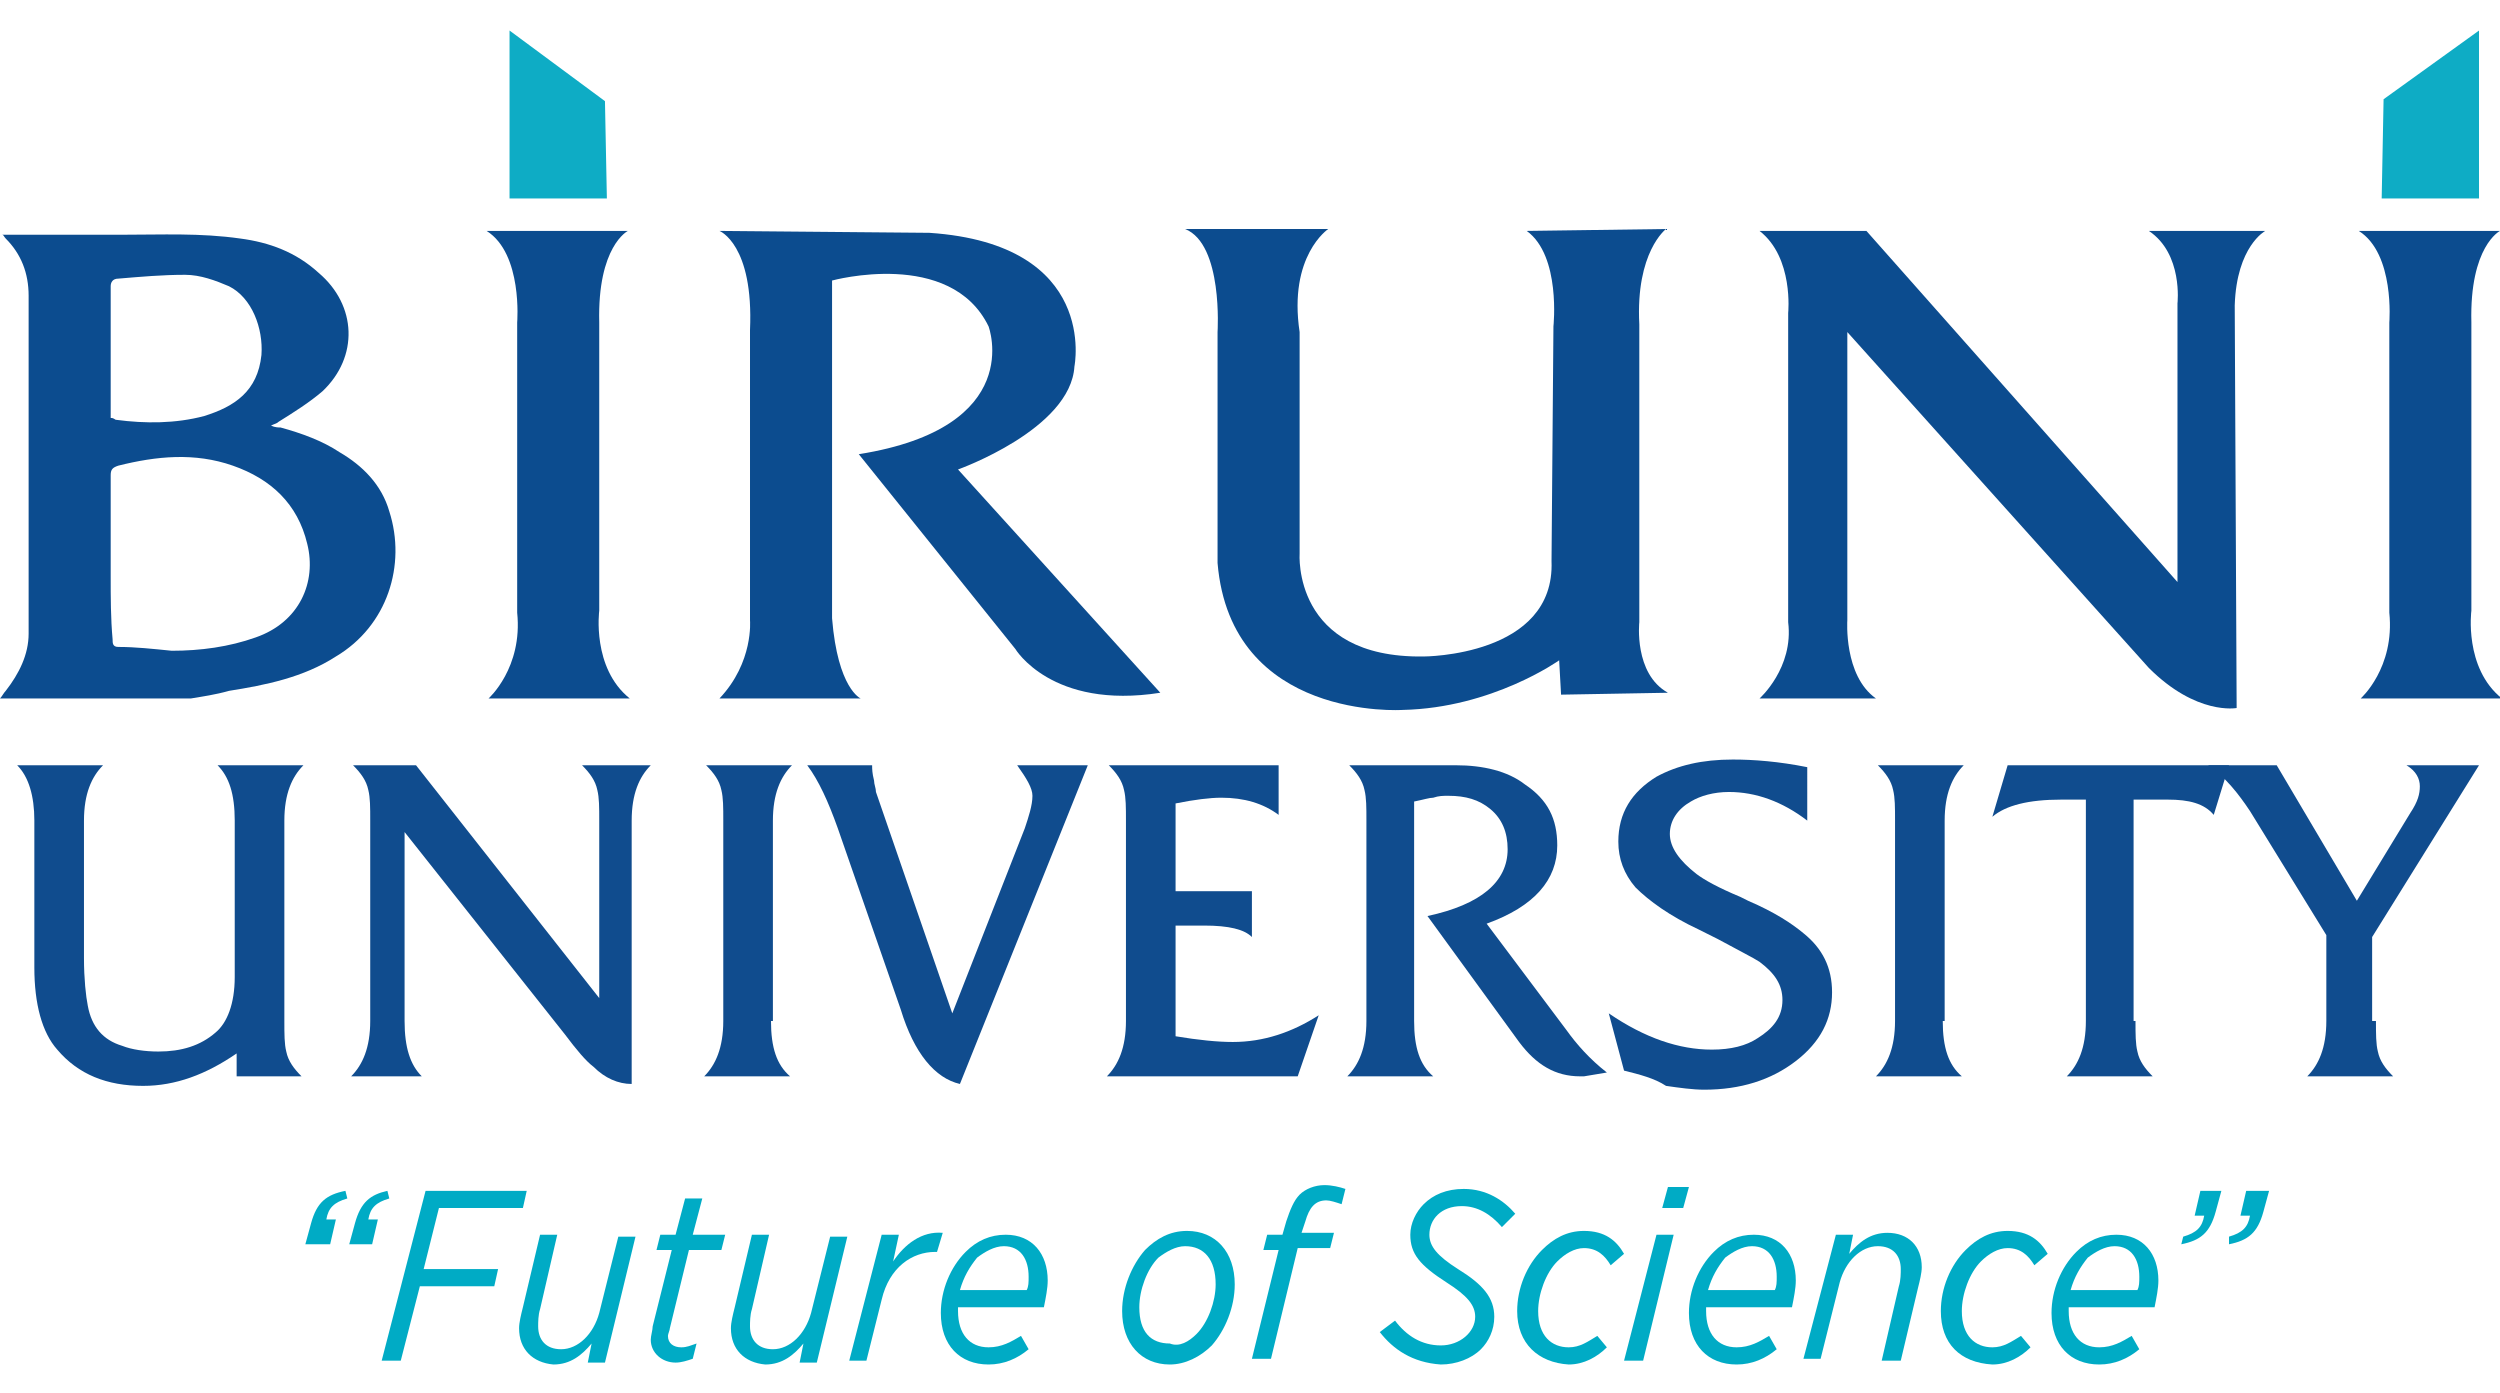 <?xml version="1.0" encoding="utf-8"?>
<!-- Generator: Adobe Illustrator 25.0.0, SVG Export Plug-In . SVG Version: 6.00 Build 0)  -->
<svg version="1.1" id="Layer_1" xmlns="http://www.w3.org/2000/svg" xmlns:xlink="http://www.w3.org/1999/xlink" x="0px" y="0px"
	 viewBox="0 0 131 73" style="enable-background:new 0 0 131 73;" xml:space="preserve">
<style type="text/css">
	.st0{fill:#0C4C8F;}
	.st1{fill:#0EACC5;}
	.st2{fill:#104C8E;}
	.st3{fill:#00ABC5;}
</style>
<g>
	<path class="st0" d="M10,36.6c-3.3,0-6.6,0-10,0c0.1-0.1,0.2-0.3,0.3-0.4c0.7-0.9,1.2-1.9,1.2-3c0-5.9,0-11.8,0-17.7
		c0-1.2-0.4-2.2-1.2-3c-0.1-0.1-0.1-0.2-0.2-0.2c1.1,0,2.1,0,3.2,0c1,0,2.1,0,3.1,0c2.1,0,4.1-0.1,6.2,0.2c1.5,0.2,2.9,0.7,4.1,1.8
		c2,1.7,2.1,4.4,0.2,6.2c-0.7,0.6-1.5,1.1-2.3,1.6c-0.1,0.1-0.2,0.1-0.4,0.2c0.2,0.1,0.4,0.1,0.5,0.1c1.1,0.3,2.2,0.7,3.1,1.3
		c1.2,0.7,2.2,1.7,2.6,3.1c0.9,2.8-0.1,6-2.8,7.6c-1.7,1.1-3.7,1.5-5.6,1.8C11.3,36.4,10.6,36.5,10,36.6z M9,34.1
		c1.5,0,3-0.2,4.4-0.7c2.3-0.8,3.2-2.9,2.7-4.9c-0.5-2.1-1.9-3.4-3.9-4.1c-2-0.7-4-0.5-6,0c-0.3,0.1-0.4,0.2-0.4,0.5
		c0,1.8,0,3.6,0,5.3c0,1.1,0,2.2,0.1,3.3c0,0.2,0,0.4,0.3,0.4C7.1,33.9,8,34,9,34.1z M5.8,21.9c0.2,0,0.2,0.1,0.3,0.1
		c1.5,0.2,3.1,0.2,4.6-0.2c1.6-0.5,2.8-1.3,3-3.2c0.1-1.4-0.5-3-1.7-3.6c-0.7-0.3-1.5-0.6-2.3-0.6c-1.2,0-2.3,0.1-3.5,0.2
		c-0.3,0-0.4,0.2-0.4,0.4c0,1.5,0,3,0,4.4C5.8,20.3,5.8,21.1,5.8,21.9z"/>
	<g id="r">
		<g>
			<path class="st0" d="M50.2,24.6c0,0,5.9-2.1,6.1-5.4c0,0,1.3-6.4-7.6-7l-11-0.1c0,0,1.8,0.7,1.6,5.2v15.2c0,0,0.2,2.2-1.6,4.1
				h7.4c0,0-1.2-0.5-1.5-4.2V14.7c0,0,6.2-1.7,8.2,2.4c0,0,2,5.3-6.8,6.7l8.2,10.2c0,0,1.9,3.2,7.6,2.3L50.2,24.6z"/>
		</g>
	</g>
	<g id="u">
		<g>
			<path class="st0" d="M85.9,32.6V17c-0.2-3.8,1.4-5,1.4-5l-7.3,0.1c1.8,1.3,1.4,5,1.4,5l-0.1,12.3c0.2,5-6.7,5-6.7,5
				c-6.9,0.1-6.5-5.4-6.5-5.4V17.4c-0.6-4,1.5-5.4,1.5-5.4h-7.5c2,0.8,1.7,5.4,1.7,5.4v12.1c0.7,8.3,9.7,7.7,9.7,7.7
				c4.7-0.1,8.2-2.6,8.2-2.6l0.1,1.8l5.6-0.1C85.6,35.3,85.9,32.6,85.9,32.6z"/>
		</g>
	</g>
	<g id="n">
		<g>
			<path class="st0" d="M118.7,12.1h-6.1c1.8,1.2,1.5,3.8,1.5,3.8v14.6L97.8,12.1h-5.6c1.8,1.4,1.5,4.3,1.5,4.3v16.2
				c0.3,2.4-1.5,4-1.5,4h6.1c-1.7-1.2-1.5-4.1-1.5-4.1V17.4L112.6,35c2.5,2.5,4.6,2.1,4.6,2.1l-0.1-21.1
				C117.2,12.9,118.7,12.1,118.7,12.1z"/>
		</g>
	</g>
	<g id="i_noktası_sol">
		<g>
			<polygon class="st1" points="31.7,5.3 26.7,1.6 26.7,10.4 31.8,10.4 			"/>
		</g>
	</g>
	<g id="i_sol">
		<g>
			<path class="st0" d="M31.4,32V16.9c-0.1-4,1.5-4.8,1.5-4.8h-7.4c1.9,1.2,1.6,4.8,1.6,4.8v15.2c0.3,2.9-1.5,4.5-1.5,4.5h7.4
				C31,35,31.4,32,31.4,32z"/>
		</g>
	</g>
	<g id="i_noktası_sağ">
		<g>
			<polygon class="st1" points="129.9,1.6 124.9,5.2 124.8,10.4 129.9,10.4 			"/>
		</g>
	</g>
	<g id="i_sağ_copy">
		<g>
			<path class="st0" d="M129.5,32V16.9c-0.1-4,1.5-4.8,1.5-4.8h-7.4c1.9,1.2,1.6,4.8,1.6,4.8v15.2c0.3,2.9-1.5,4.5-1.5,4.5h7.4
				C129.1,35,129.5,32,129.5,32z"/>
		</g>
	</g>
	<path class="st2" d="M12.4,56.4v-1.2c-1.6,1.1-3.2,1.7-4.9,1.7c-1.9,0-3.4-0.6-4.5-1.9c-0.8-0.9-1.2-2.4-1.2-4.3V43
		c0-1.3-0.3-2.3-0.9-2.9h4.5c-0.6,0.6-1,1.5-1,2.9v7.2c0,1.1,0.1,2,0.2,2.5c0.2,1.1,0.8,1.8,1.8,2.1c0.5,0.2,1.2,0.3,1.9,0.3
		c1.2,0,2.2-0.3,3-1c0.6-0.5,1-1.5,1-2.9V43c0-1.4-0.3-2.3-0.9-2.9h4.5c-0.6,0.6-1,1.5-1,2.9v10.5c0,0.7,0,1.2,0.1,1.6
		c0.1,0.5,0.4,0.9,0.8,1.3H12.4z"/>
	<path class="st2" d="M34.1,40.1c-0.6,0.6-1,1.5-1,2.9v13.8c-0.7,0-1.4-0.3-2-0.9c-0.4-0.3-0.9-0.9-1.5-1.7l-8.4-10.6v9.9
		c0,1.4,0.3,2.3,0.9,2.9h-3.7c0.6-0.6,1-1.5,1-2.9V43c0-0.7,0-1.2-0.1-1.6c-0.1-0.5-0.4-0.9-0.8-1.3h3.3l9.6,12.2V43
		c0-0.7,0-1.2-0.1-1.6c-0.1-0.5-0.4-0.9-0.8-1.3H34.1z"/>
	<path class="st2" d="M40.4,53.5c0,1.4,0.3,2.3,1,2.9h-4.5c0.6-0.6,1-1.5,1-2.9V43c0-0.7,0-1.2-0.1-1.6c-0.1-0.5-0.4-0.9-0.8-1.3
		h4.5c-0.6,0.6-1,1.5-1,2.9V53.5z"/>
	<path class="st2" d="M50.3,56.8c-1.3-0.3-2.4-1.6-3.1-3.9l-3.3-9.5c-0.5-1.4-1-2.5-1.6-3.3l3.4,0c0,0.2,0,0.4,0.1,0.8
		c0,0.2,0.1,0.4,0.1,0.6l4,11.6l3.8-9.7c0.2-0.6,0.4-1.2,0.4-1.7c0-0.4-0.3-0.9-0.8-1.6h3.7L50.3,56.8z"/>
	<path class="st2" d="M58,56.4c0.6-0.6,1-1.5,1-2.9V43c0-0.7,0-1.2-0.1-1.6c-0.1-0.5-0.4-0.9-0.8-1.3h8.9v2.6
		c-0.8-0.6-1.8-0.9-3-0.9c-0.6,0-1.4,0.1-2.4,0.3v4.6h4v2.4c-0.4-0.4-1.2-0.6-2.5-0.6h-1.5v5.8c1.2,0.2,2.2,0.3,3,0.3
		c1.6,0,3.1-0.5,4.5-1.4l-1.1,3.2H58z"/>
	<path class="st2" d="M74.1,53.5c0,1.4,0.3,2.3,1,2.9h-4.5c0.6-0.6,1-1.5,1-2.9V43c0-0.7,0-1.2-0.1-1.6c-0.1-0.5-0.4-0.9-0.8-1.3
		h5.6c1.4,0,2.7,0.3,3.6,1c1.2,0.8,1.7,1.8,1.7,3.2c0,1.8-1.2,3.2-3.7,4.1l4.2,5.6c0.5,0.7,1.2,1.5,2.1,2.2L83,56.4h-0.2
		c-1.3,0-2.3-0.6-3.2-1.8L74.8,48c2.8-0.6,4.2-1.8,4.2-3.5c0-0.9-0.3-1.6-0.9-2.1c-0.6-0.5-1.3-0.7-2.2-0.7c-0.3,0-0.5,0-0.8,0.1
		c-0.2,0-0.5,0.1-1,0.2V53.5z"/>
	<path class="st2" d="M85.1,56.1l-0.8-3c1.9,1.3,3.7,1.9,5.4,1.9c1,0,1.8-0.2,2.4-0.6c0.8-0.5,1.3-1.1,1.3-2c0-0.8-0.4-1.4-1.2-2
		c-0.3-0.2-1.1-0.6-2.2-1.2l-1-0.5c-1.5-0.7-2.6-1.5-3.3-2.2c-0.6-0.7-0.9-1.5-0.9-2.4c0-1.5,0.7-2.6,2-3.4c1.1-0.6,2.4-0.9,4-0.9
		c1.1,0,2.4,0.1,3.9,0.4V43c-1.3-1-2.7-1.5-4.1-1.5c-0.8,0-1.5,0.2-2,0.5c-0.7,0.4-1.1,1-1.1,1.7c0,0.7,0.5,1.4,1.4,2.1
		c0.4,0.3,1.1,0.7,2.3,1.2l0.4,0.2c1.4,0.6,2.3,1.2,2.9,1.7c1,0.8,1.5,1.8,1.5,3.1c0,1.4-0.6,2.6-1.9,3.6c-1.3,1-2.9,1.5-4.8,1.5
		c-0.6,0-1.3-0.1-2-0.2C86.7,56.5,85.9,56.3,85.1,56.1z"/>
	<path class="st2" d="M101.8,53.5c0,1.4,0.3,2.3,1,2.9h-4.5c0.6-0.6,1-1.5,1-2.9V43c0-0.7,0-1.2-0.1-1.6c-0.1-0.5-0.4-0.9-0.8-1.3
		h4.5c-0.6,0.6-1,1.5-1,2.9V53.5z"/>
	<path class="st2" d="M111.9,53.5c0,0.7,0,1.2,0.1,1.6c0.1,0.5,0.4,0.9,0.8,1.3h-4.5c0.6-0.6,1-1.5,1-2.9V41.9H108
		c-1.7,0-2.9,0.3-3.6,0.9l0.8-2.7h11.6l-0.8,2.6c-0.5-0.6-1.3-0.8-2.4-0.8h-1.8V53.5z"/>
	<path class="st2" d="M124.5,53.5c0,0.7,0,1.2,0.1,1.6c0.1,0.5,0.4,0.9,0.8,1.3h-4.5c0.6-0.6,1-1.5,1-2.9v-4.5l-4-6.5
		c-0.6-0.9-1.3-1.8-2.2-2.4h3.6l4.2,7.1l2.8-4.6c0.4-0.6,0.5-1,0.5-1.4c0-0.4-0.2-0.8-0.7-1.1h3.8l-5.6,9V53.5z"/>
	<g>
		<path class="st3" d="M16.3,64.1c0.3-1.1,0.8-1.5,1.8-1.7l0.1,0.4c-0.7,0.2-1,0.5-1.1,1.1h0.5l-0.3,1.3H16L16.3,64.1z M18.6,64.1
			c0.3-1.1,0.8-1.5,1.7-1.7l0.1,0.4c-0.7,0.2-1,0.5-1.1,1.1h0.5l-0.3,1.3h-1.2L18.6,64.1z"/>
		<path class="st3" d="M22.3,62.4h5.3l-0.2,0.9H23l-0.8,3.2h3.9l-0.2,0.9H22l-1,3.9h-1L22.3,62.4z"/>
		<path class="st3" d="M27.2,69.6c0-0.3,0.1-0.7,0.2-1.1l0.9-3.8h0.9l-0.9,3.9c-0.1,0.3-0.1,0.7-0.1,0.9c0,0.7,0.4,1.2,1.2,1.2
			c0.9,0,1.7-0.8,2-1.9l1-4h0.9l-1.6,6.6h-0.9l0.2-1c-0.5,0.6-1.1,1.1-2,1.1C27.9,71.4,27.2,70.7,27.2,69.6z"/>
		<path class="st3" d="M34.1,70.2c0-0.2,0.1-0.5,0.1-0.7l1-4h-0.8l0.2-0.8h0.8l0.5-1.9h0.9l-0.5,1.9H38l-0.2,0.8h-1.7l-1,4.1
			c0,0.1-0.1,0.3-0.1,0.4c0,0.4,0.3,0.6,0.7,0.6c0.3,0,0.5-0.1,0.8-0.2l-0.2,0.8c-0.3,0.1-0.6,0.2-0.9,0.2
			C34.7,71.4,34.1,70.9,34.1,70.2z"/>
		<path class="st3" d="M38.3,69.6c0-0.3,0.1-0.7,0.2-1.1l0.9-3.8h0.9l-0.9,3.9c-0.1,0.3-0.1,0.7-0.1,0.9c0,0.7,0.4,1.2,1.2,1.2
			c0.9,0,1.7-0.8,2-1.9l1-4h0.9l-1.6,6.6h-0.9l0.2-1c-0.5,0.6-1.1,1.1-2,1.1C39,71.4,38.3,70.7,38.3,69.6z"/>
		<path class="st3" d="M46.2,64.7h0.9l-0.3,1.4c0.6-0.9,1.5-1.6,2.6-1.5l-0.3,1h-0.1c-1.2,0-2.4,0.8-2.8,2.5l-0.8,3.2h-0.9
			L46.2,64.7z"/>
		<path class="st3" d="M50.2,68.3c0,0.1,0,0.3,0,0.4c0,1.2,0.6,1.9,1.6,1.9c0.7,0,1.2-0.3,1.7-0.6l0.4,0.7c-0.6,0.5-1.3,0.8-2.1,0.8
			c-1.5,0-2.5-1-2.5-2.7c0-1.2,0.5-2.4,1.3-3.2c0.6-0.6,1.3-0.9,2.1-0.9c1.4,0,2.2,1,2.2,2.4c0,0.4-0.1,0.9-0.2,1.4H50.2z
			 M50.3,67.6h3.5c0.1-0.2,0.1-0.4,0.1-0.7c0-0.9-0.4-1.6-1.3-1.6c-0.5,0-1,0.3-1.4,0.6C50.8,66.4,50.5,66.9,50.3,67.6z"/>
		<path class="st3" d="M64.7,67.3c0,1.2-0.5,2.4-1.2,3.2c-0.6,0.6-1.4,1-2.2,1c-1.5,0-2.5-1.1-2.5-2.8c0-1.2,0.5-2.4,1.2-3.2
			c0.6-0.6,1.3-1,2.2-1C63.7,64.5,64.7,65.6,64.7,67.3z M62.7,69.9c0.6-0.6,1-1.7,1-2.6c0-1.3-0.6-2-1.6-2c-0.5,0-1,0.3-1.4,0.6
			c-0.6,0.6-1,1.7-1,2.6c0,1.3,0.6,1.9,1.6,1.9C61.8,70.6,62.3,70.3,62.7,69.9z"/>
		<path class="st3" d="M67,65.5h-0.8l0.2-0.8h0.8l0.2-0.7c0.2-0.6,0.4-1.1,0.7-1.4c0.3-0.3,0.8-0.5,1.3-0.5c0.4,0,0.8,0.1,1.1,0.2
			l-0.2,0.8c-0.3-0.1-0.6-0.2-0.8-0.2c-0.6,0-0.9,0.4-1.1,1.1l-0.2,0.6h1.7l-0.2,0.8h-1.7l-1.4,5.8h-1L67,65.5z"/>
		<path class="st3" d="M72.3,69.8l0.8-0.6c0.6,0.8,1.4,1.3,2.4,1.3c1,0,1.8-0.7,1.8-1.5c0-0.6-0.4-1.1-1.5-1.8
			c-1.4-0.9-1.9-1.5-1.9-2.5c0-0.6,0.3-1.2,0.7-1.6c0.5-0.5,1.2-0.8,2.1-0.8c1.2,0,2.1,0.6,2.7,1.3l-0.7,0.7
			c-0.6-0.7-1.3-1.1-2.1-1.1c-1.1,0-1.7,0.7-1.7,1.5c0,0.6,0.4,1.1,1.5,1.8c1.3,0.8,1.9,1.5,1.9,2.5c0,0.7-0.3,1.3-0.7,1.7
			c-0.5,0.5-1.3,0.8-2.1,0.8C74,71.4,73,70.7,72.3,69.8z"/>
		<path class="st3" d="M79.5,68.7c0-1.2,0.5-2.4,1.3-3.2c0.6-0.6,1.3-1,2.2-1c1.1,0,1.7,0.5,2.1,1.2l-0.7,0.6
			c-0.3-0.5-0.7-0.9-1.4-0.9c-0.5,0-1,0.3-1.4,0.7c-0.6,0.6-1,1.7-1,2.6c0,1.3,0.7,1.9,1.6,1.9c0.6,0,1-0.3,1.5-0.6l0.5,0.6
			c-0.5,0.5-1.2,0.9-2,0.9C80.6,71.4,79.5,70.4,79.5,68.7z"/>
		<path class="st3" d="M86.8,64.7h0.9l-1.6,6.6h-1L86.8,64.7z M87.4,62.2h1.1l-0.3,1.1h-1.1L87.4,62.2z"/>
		<path class="st3" d="M89.4,68.3c0,0.1,0,0.3,0,0.4c0,1.2,0.6,1.9,1.6,1.9c0.7,0,1.2-0.3,1.7-0.6l0.4,0.7c-0.6,0.5-1.3,0.8-2.1,0.8
			c-1.5,0-2.5-1-2.5-2.7c0-1.2,0.5-2.4,1.3-3.2c0.6-0.6,1.3-0.9,2.1-0.9c1.4,0,2.2,1,2.2,2.4c0,0.4-0.1,0.9-0.2,1.4H89.4z
			 M89.5,67.6H93c0.1-0.2,0.1-0.4,0.1-0.7c0-0.9-0.4-1.6-1.3-1.6c-0.5,0-1,0.3-1.4,0.6C90,66.4,89.7,66.9,89.5,67.6z"/>
		<path class="st3" d="M96.2,64.7h0.9l-0.2,1c0.5-0.6,1.1-1.1,2-1.1c1.1,0,1.8,0.7,1.8,1.8c0,0.3-0.1,0.7-0.2,1.1l-0.9,3.8h-1
			l0.9-3.9c0.1-0.3,0.1-0.7,0.1-0.9c0-0.7-0.4-1.2-1.2-1.2c-0.9,0-1.7,0.8-2,1.9l-1,4h-0.9L96.2,64.7z"/>
		<path class="st3" d="M101.7,68.7c0-1.2,0.5-2.4,1.3-3.2c0.6-0.6,1.3-1,2.2-1c1.1,0,1.7,0.5,2.1,1.2l-0.7,0.6
			c-0.3-0.5-0.7-0.9-1.4-0.9c-0.5,0-1,0.3-1.4,0.7c-0.6,0.6-1,1.7-1,2.6c0,1.3,0.7,1.9,1.6,1.9c0.6,0,1-0.3,1.5-0.6l0.5,0.6
			c-0.5,0.5-1.2,0.9-2,0.9C102.7,71.4,101.7,70.4,101.7,68.7z"/>
		<path class="st3" d="M108.4,68.3c0,0.1,0,0.3,0,0.4c0,1.2,0.6,1.9,1.6,1.9c0.7,0,1.2-0.3,1.7-0.6l0.4,0.7
			c-0.6,0.5-1.3,0.8-2.1,0.8c-1.5,0-2.5-1-2.5-2.7c0-1.2,0.5-2.4,1.3-3.2c0.6-0.6,1.3-0.9,2.1-0.9c1.4,0,2.2,1,2.2,2.4
			c0,0.4-0.1,0.9-0.2,1.4H108.4z M108.5,67.6h3.5c0.1-0.2,0.1-0.4,0.1-0.7c0-0.9-0.4-1.6-1.3-1.6c-0.5,0-1,0.3-1.4,0.6
			C109,66.4,108.7,66.9,108.5,67.6z"/>
		<path class="st3" d="M114.4,64.8c0.7-0.2,1-0.5,1.1-1.1h-0.5l0.3-1.3h1.1l-0.3,1.1c-0.3,1.1-0.8,1.5-1.8,1.7L114.4,64.8z
			 M116.8,64.8c0.7-0.2,1-0.5,1.1-1.1h-0.5l0.3-1.3h1.2l-0.3,1.1c-0.3,1.1-0.8,1.5-1.8,1.7L116.8,64.8z"/>
	</g>
</g>
</svg>
